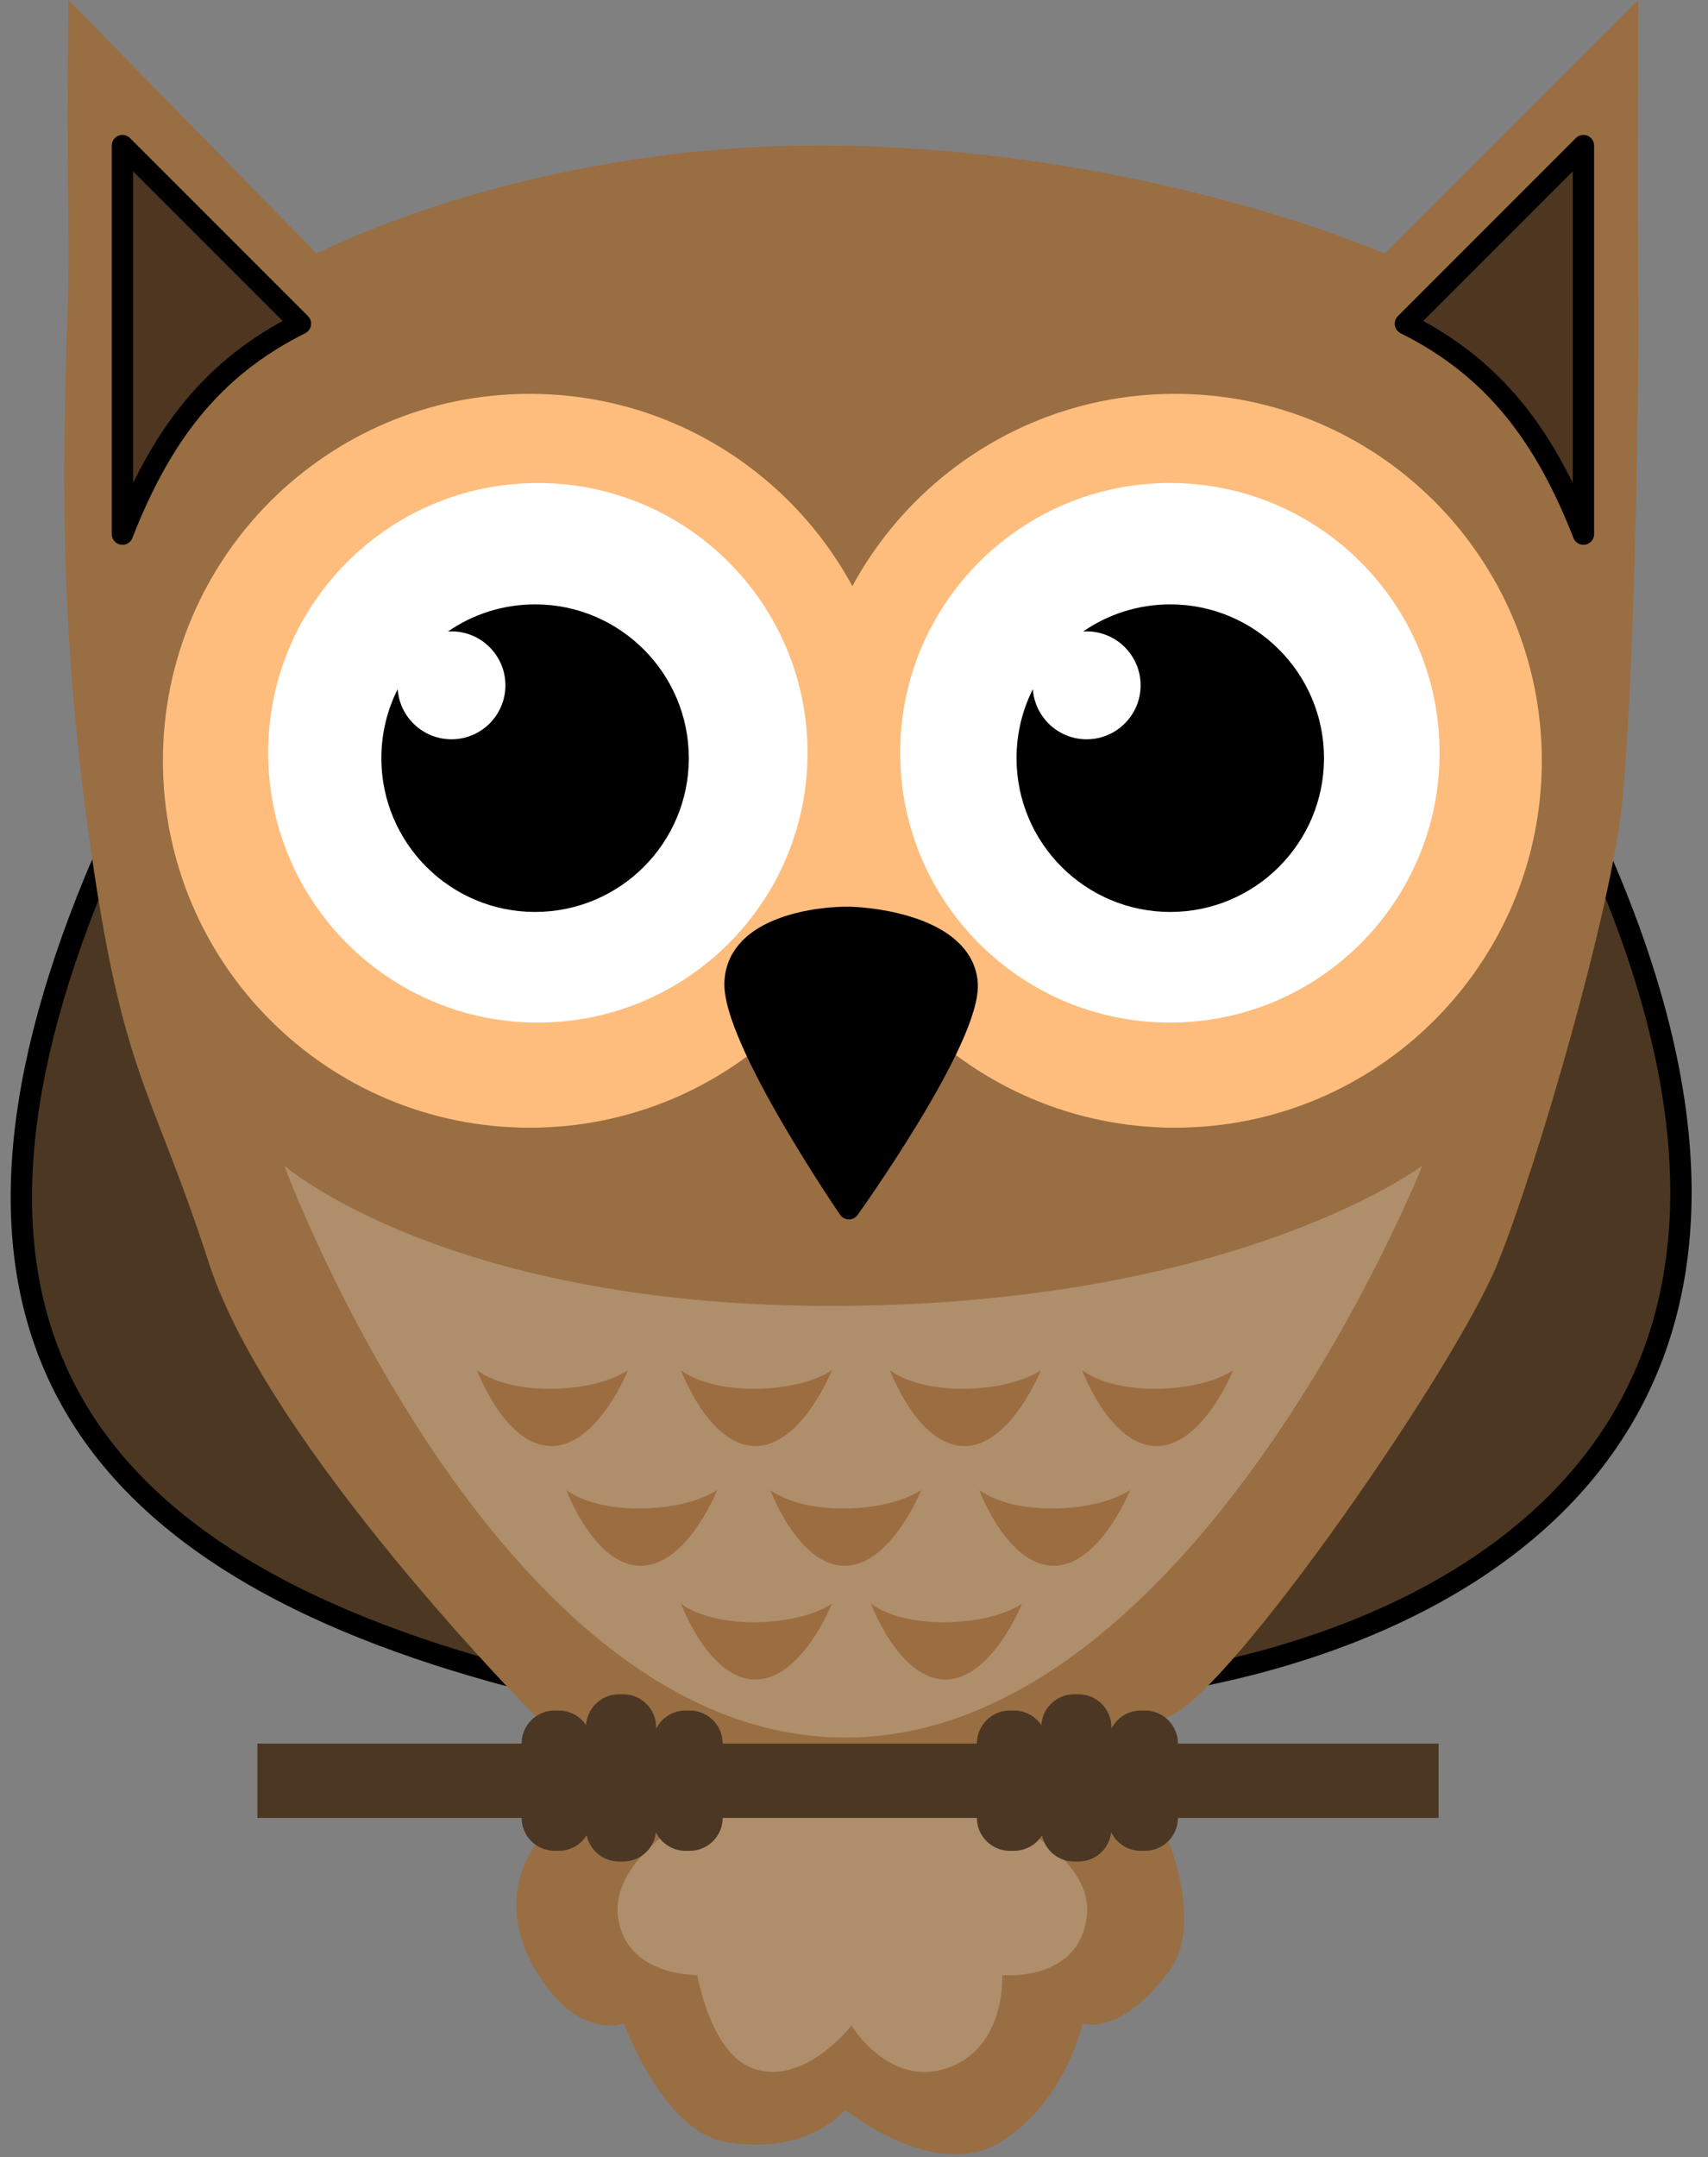<svg width="80" height="101" viewBox="0 0 80 101" fill="none" xmlns="http://www.w3.org/2000/svg">
<rect x="0" y="0" width="80" height="101" fill="#808080" stroke="none"/>
<path fill-rule="evenodd" clip-rule="evenodd" d="M39.59 26.272C39.59 26.272 13.023 20.439 4.462 41.176C-3.949 61.549 3.233 72.712 23.087 78.258C31.096 80.495 45.482 80.865 57.216 78.258C68.95 75.651 86.02 66.797 75.385 41.176C65.322 16.934 39.59 26.272 39.59 26.272Z" fill="#4C3722" stroke="black" stroke-miterlimit="1.5" stroke-linecap="round" stroke-linejoin="round"/>
<path fill-rule="evenodd" clip-rule="evenodd" d="M25.064 80.34C25.064 80.34 12.58 67.767 9.779 59.118C6.977 50.469 5.617 50.477 3.968 37.644C2.319 24.81 3.311 15.944 3.21 10.864C3.109 5.783 3.21 0 3.21 0L14.832 11.874C14.832 11.874 25.07 6.517 39.591 6.821C54.111 7.125 64.855 11.874 64.855 11.874L76.729 0C76.729 0 76.691 8.776 76.729 14.148C76.766 19.52 76.525 32.198 75.971 37.644C75.466 42.607 72.04 54.455 70.16 59.118C68.193 64.001 57.727 79.105 54.812 80.34C51.897 81.576 54.812 86.404 54.812 86.404C54.812 86.404 56.278 90.216 54.812 92.214C52.481 95.392 50.707 94.741 50.707 94.741C50.707 94.741 49.911 98.416 46.854 100.299C43.797 102.182 39.591 98.783 39.591 98.783C39.591 98.783 37.848 100.943 34.032 100.299C31.015 99.79 29.232 94.741 29.232 94.741C29.232 94.741 27.047 95.59 25.064 92.214C23.08 88.839 25.064 86.404 25.064 86.404V80.34Z" fill="#996E43"/>
<path d="M24.811 52.8C34.299 52.8 41.991 45.108 41.991 35.62C41.991 26.132 34.299 18.44 24.811 18.44C15.323 18.44 7.631 26.132 7.631 35.62C7.631 45.108 15.323 52.8 24.811 52.8Z" fill="#FEBD7D"/>
<path d="M55.036 52.8C64.525 52.8 72.216 45.108 72.216 35.62C72.216 26.132 64.525 18.44 55.036 18.44C45.548 18.44 37.857 26.132 37.857 35.62C37.857 45.108 45.548 52.8 55.036 52.8Z" fill="#FEBD7D"/>
<path d="M25.192 47.879C32.169 47.879 37.824 42.223 37.824 35.247C37.824 28.27 32.169 22.615 25.192 22.615C18.216 22.615 12.56 28.27 12.56 35.247C12.56 42.223 18.216 47.879 25.192 47.879Z" fill="white"/>
<path d="M54.796 47.879C61.772 47.879 67.428 42.223 67.428 35.247C67.428 28.27 61.772 22.615 54.796 22.615C47.819 22.615 42.163 28.27 42.163 35.247C42.163 42.223 47.819 47.879 54.796 47.879Z" fill="white"/>
<path fill-rule="evenodd" clip-rule="evenodd" d="M20.982 29.566C22.142 28.766 23.548 28.297 25.062 28.297C29.036 28.297 32.263 31.524 32.263 35.498C32.263 39.472 29.036 42.698 25.062 42.698C21.088 42.698 17.862 39.472 17.862 35.498C17.862 34.337 18.137 33.24 18.626 32.268C18.719 33.578 19.813 34.614 21.146 34.614C22.541 34.614 23.673 33.481 23.673 32.087C23.673 30.693 22.541 29.561 21.146 29.561C21.091 29.561 21.036 29.562 20.982 29.566Z" fill="black"/>
<path fill-rule="evenodd" clip-rule="evenodd" d="M50.733 29.566C51.893 28.766 53.299 28.297 54.813 28.297C58.787 28.297 62.014 31.524 62.014 35.498C62.014 39.472 58.787 42.698 54.813 42.698C50.839 42.698 47.613 39.472 47.613 35.498C47.613 34.337 47.888 33.24 48.377 32.268C48.47 33.578 49.564 34.614 50.897 34.614C52.292 34.614 53.424 33.481 53.424 32.087C53.424 30.693 52.292 29.561 50.897 29.561C50.842 29.561 50.787 29.562 50.733 29.566Z" fill="black"/>
<path fill-rule="evenodd" clip-rule="evenodd" d="M5.734 6.818L14.072 15.155C9.915 17.227 7.533 20.409 5.734 25.008V6.818Z" fill="#4F3620"/>
<path d="M5.734 6.818L14.072 15.155C9.915 17.227 7.533 20.409 5.734 25.008V6.818" stroke="black" stroke-miterlimit="1.5" stroke-linecap="round" stroke-linejoin="round"/>
<path fill-rule="evenodd" clip-rule="evenodd" d="M74.165 6.818L65.828 15.155C69.985 17.227 72.366 20.409 74.165 25.008V6.818Z" fill="#4F3620"/>
<path d="M74.165 6.818L65.828 15.155C69.985 17.227 72.366 20.409 74.165 25.008V6.818" stroke="black" stroke-miterlimit="1.5" stroke-linecap="round" stroke-linejoin="round"/>
<path fill-rule="evenodd" clip-rule="evenodd" d="M39.762 56.595C39.762 56.595 45.545 48.52 45.294 45.984C45.043 43.448 40.963 42.972 39.762 42.952C38.437 42.931 34.555 43.341 34.43 45.984C34.306 48.627 39.762 56.595 39.762 56.595Z" fill="black" stroke="black" stroke-miterlimit="1.5" stroke-linecap="round" stroke-linejoin="round"/>
<path fill-rule="evenodd" clip-rule="evenodd" d="M13.314 54.574C13.314 54.574 21.045 61.306 39.589 61.142C58.133 60.979 66.622 54.574 66.622 54.574C66.622 54.574 55.98 81.354 39.589 81.354C23.198 81.354 13.314 54.574 13.314 54.574Z" fill="#AF8E6B"/>
<path fill-rule="evenodd" clip-rule="evenodd" d="M22.34 64.151C22.34 64.151 23.366 65.045 25.826 65.023C28.287 65.001 29.414 64.151 29.414 64.151C29.414 64.151 28.002 67.705 25.826 67.705C23.651 67.705 22.34 64.151 22.34 64.151Z" fill="#9C6D41"/>
<path fill-rule="evenodd" clip-rule="evenodd" d="M26.522 69.756C26.522 69.756 27.548 70.65 30.009 70.628C32.47 70.606 33.596 69.756 33.596 69.756C33.596 69.756 32.184 73.31 30.009 73.31C27.834 73.31 26.522 69.756 26.522 69.756Z" fill="#9C6D41"/>
<path fill-rule="evenodd" clip-rule="evenodd" d="M31.894 64.151C31.894 64.151 32.92 65.045 35.381 65.023C37.842 65.001 38.968 64.151 38.968 64.151C38.968 64.151 37.556 67.705 35.381 67.705C33.206 67.705 31.894 64.151 31.894 64.151Z" fill="#9C6D41"/>
<path fill-rule="evenodd" clip-rule="evenodd" d="M36.076 69.756C36.076 69.756 37.102 70.65 39.563 70.628C42.024 70.606 43.15 69.756 43.15 69.756C43.15 69.756 41.738 73.31 39.563 73.31C37.388 73.31 36.076 69.756 36.076 69.756Z" fill="#9C6D41"/>
<path fill-rule="evenodd" clip-rule="evenodd" d="M41.681 64.151C41.681 64.151 42.707 65.045 45.168 65.023C47.629 65.001 48.755 64.151 48.755 64.151C48.755 64.151 47.343 67.705 45.168 67.705C42.993 67.705 41.681 64.151 41.681 64.151Z" fill="#9C6D41"/>
<path fill-rule="evenodd" clip-rule="evenodd" d="M45.864 69.756C45.864 69.756 46.89 70.65 49.35 70.628C51.811 70.606 52.938 69.756 52.938 69.756C52.938 69.756 51.526 73.31 49.35 73.31C47.175 73.31 45.864 69.756 45.864 69.756Z" fill="#9C6D41"/>
<path fill-rule="evenodd" clip-rule="evenodd" d="M31.894 75.082C31.894 75.082 32.92 75.975 35.381 75.953C37.842 75.931 38.968 75.082 38.968 75.082C38.968 75.082 37.556 78.635 35.381 78.635C33.206 78.635 31.894 75.082 31.894 75.082Z" fill="#9C6D41"/>
<path fill-rule="evenodd" clip-rule="evenodd" d="M40.795 75.082C40.795 75.082 41.821 75.975 44.282 75.953C46.743 75.931 47.869 75.082 47.869 75.082C47.869 75.082 46.457 78.635 44.282 78.635C42.107 78.635 40.795 75.082 40.795 75.082Z" fill="#9C6D41"/>
<path fill-rule="evenodd" clip-rule="evenodd" d="M50.684 64.151C50.684 64.151 51.709 65.045 54.17 65.023C56.631 65.001 57.758 64.151 57.758 64.151C57.758 64.151 56.346 67.705 54.17 67.705C51.995 67.705 50.684 64.151 50.684 64.151Z" fill="#9C6D41"/>
<path fill-rule="evenodd" clip-rule="evenodd" d="M31.882 85.373C31.882 85.373 28.652 87.268 28.943 89.713C29.279 92.546 32.661 92.474 32.661 92.474C32.661 92.474 33.263 96.051 35.19 96.814C37.612 97.773 39.879 94.841 39.879 94.841C39.879 94.841 41.677 97.794 44.411 96.814C47.145 95.833 46.94 92.474 46.94 92.474C46.94 92.474 50.546 92.83 50.905 89.713C51.206 87.097 47.446 85.373 47.446 85.373C47.446 85.373 43.553 84.387 39.879 84.387C36.205 84.387 31.882 85.373 31.882 85.373Z" fill="#AF8E6B"/>
<path d="M67.383 81.635H12.055V85.117H67.383V81.635Z" fill="#4C3722"/>
<path fill-rule="evenodd" clip-rule="evenodd" d="M27.715 81.632C27.715 80.78 27.024 80.088 26.172 80.088H25.975C25.123 80.088 24.431 80.78 24.431 81.632V85.113C24.431 85.965 25.123 86.657 25.975 86.657H26.172C27.024 86.657 27.715 85.965 27.715 85.113V81.632Z" fill="#4C3724"/>
<path fill-rule="evenodd" clip-rule="evenodd" d="M49.039 81.632C49.039 80.78 48.348 80.088 47.496 80.088H47.299C46.447 80.088 45.755 80.78 45.755 81.632V85.113C45.755 85.965 46.447 86.657 47.299 86.657H47.496C48.348 86.657 49.039 85.965 49.039 85.113V81.632Z" fill="#4C3724"/>
<path fill-rule="evenodd" clip-rule="evenodd" d="M30.732 80.87C30.732 80.018 30.04 79.326 29.188 79.326H28.991C28.139 79.326 27.447 80.018 27.447 80.87V85.614C27.447 86.466 28.139 87.158 28.991 87.158H29.188C30.04 87.158 30.732 86.466 30.732 85.614V80.87Z" fill="#4C3724"/>
<path fill-rule="evenodd" clip-rule="evenodd" d="M52.056 80.87C52.056 80.018 51.364 79.326 50.512 79.326H50.315C49.463 79.326 48.771 80.018 48.771 80.87V85.614C48.771 86.466 49.463 87.158 50.315 87.158H50.512C51.364 87.158 52.056 86.466 52.056 85.614V80.87Z" fill="#4C3724"/>
<path fill-rule="evenodd" clip-rule="evenodd" d="M33.849 81.632C33.849 80.78 33.157 80.088 32.306 80.088H32.108C31.256 80.088 30.565 80.78 30.565 81.632V85.113C30.565 85.965 31.256 86.657 32.108 86.657H32.306C33.157 86.657 33.849 85.965 33.849 85.113V81.632Z" fill="#4C3724"/>
<path fill-rule="evenodd" clip-rule="evenodd" d="M55.173 81.632C55.173 80.78 54.481 80.088 53.629 80.088H53.432C52.58 80.088 51.889 80.78 51.889 81.632V85.113C51.889 85.965 52.58 86.657 53.432 86.657H53.629C54.481 86.657 55.173 85.965 55.173 85.113V81.632Z" fill="#4C3724"/>
</svg>
